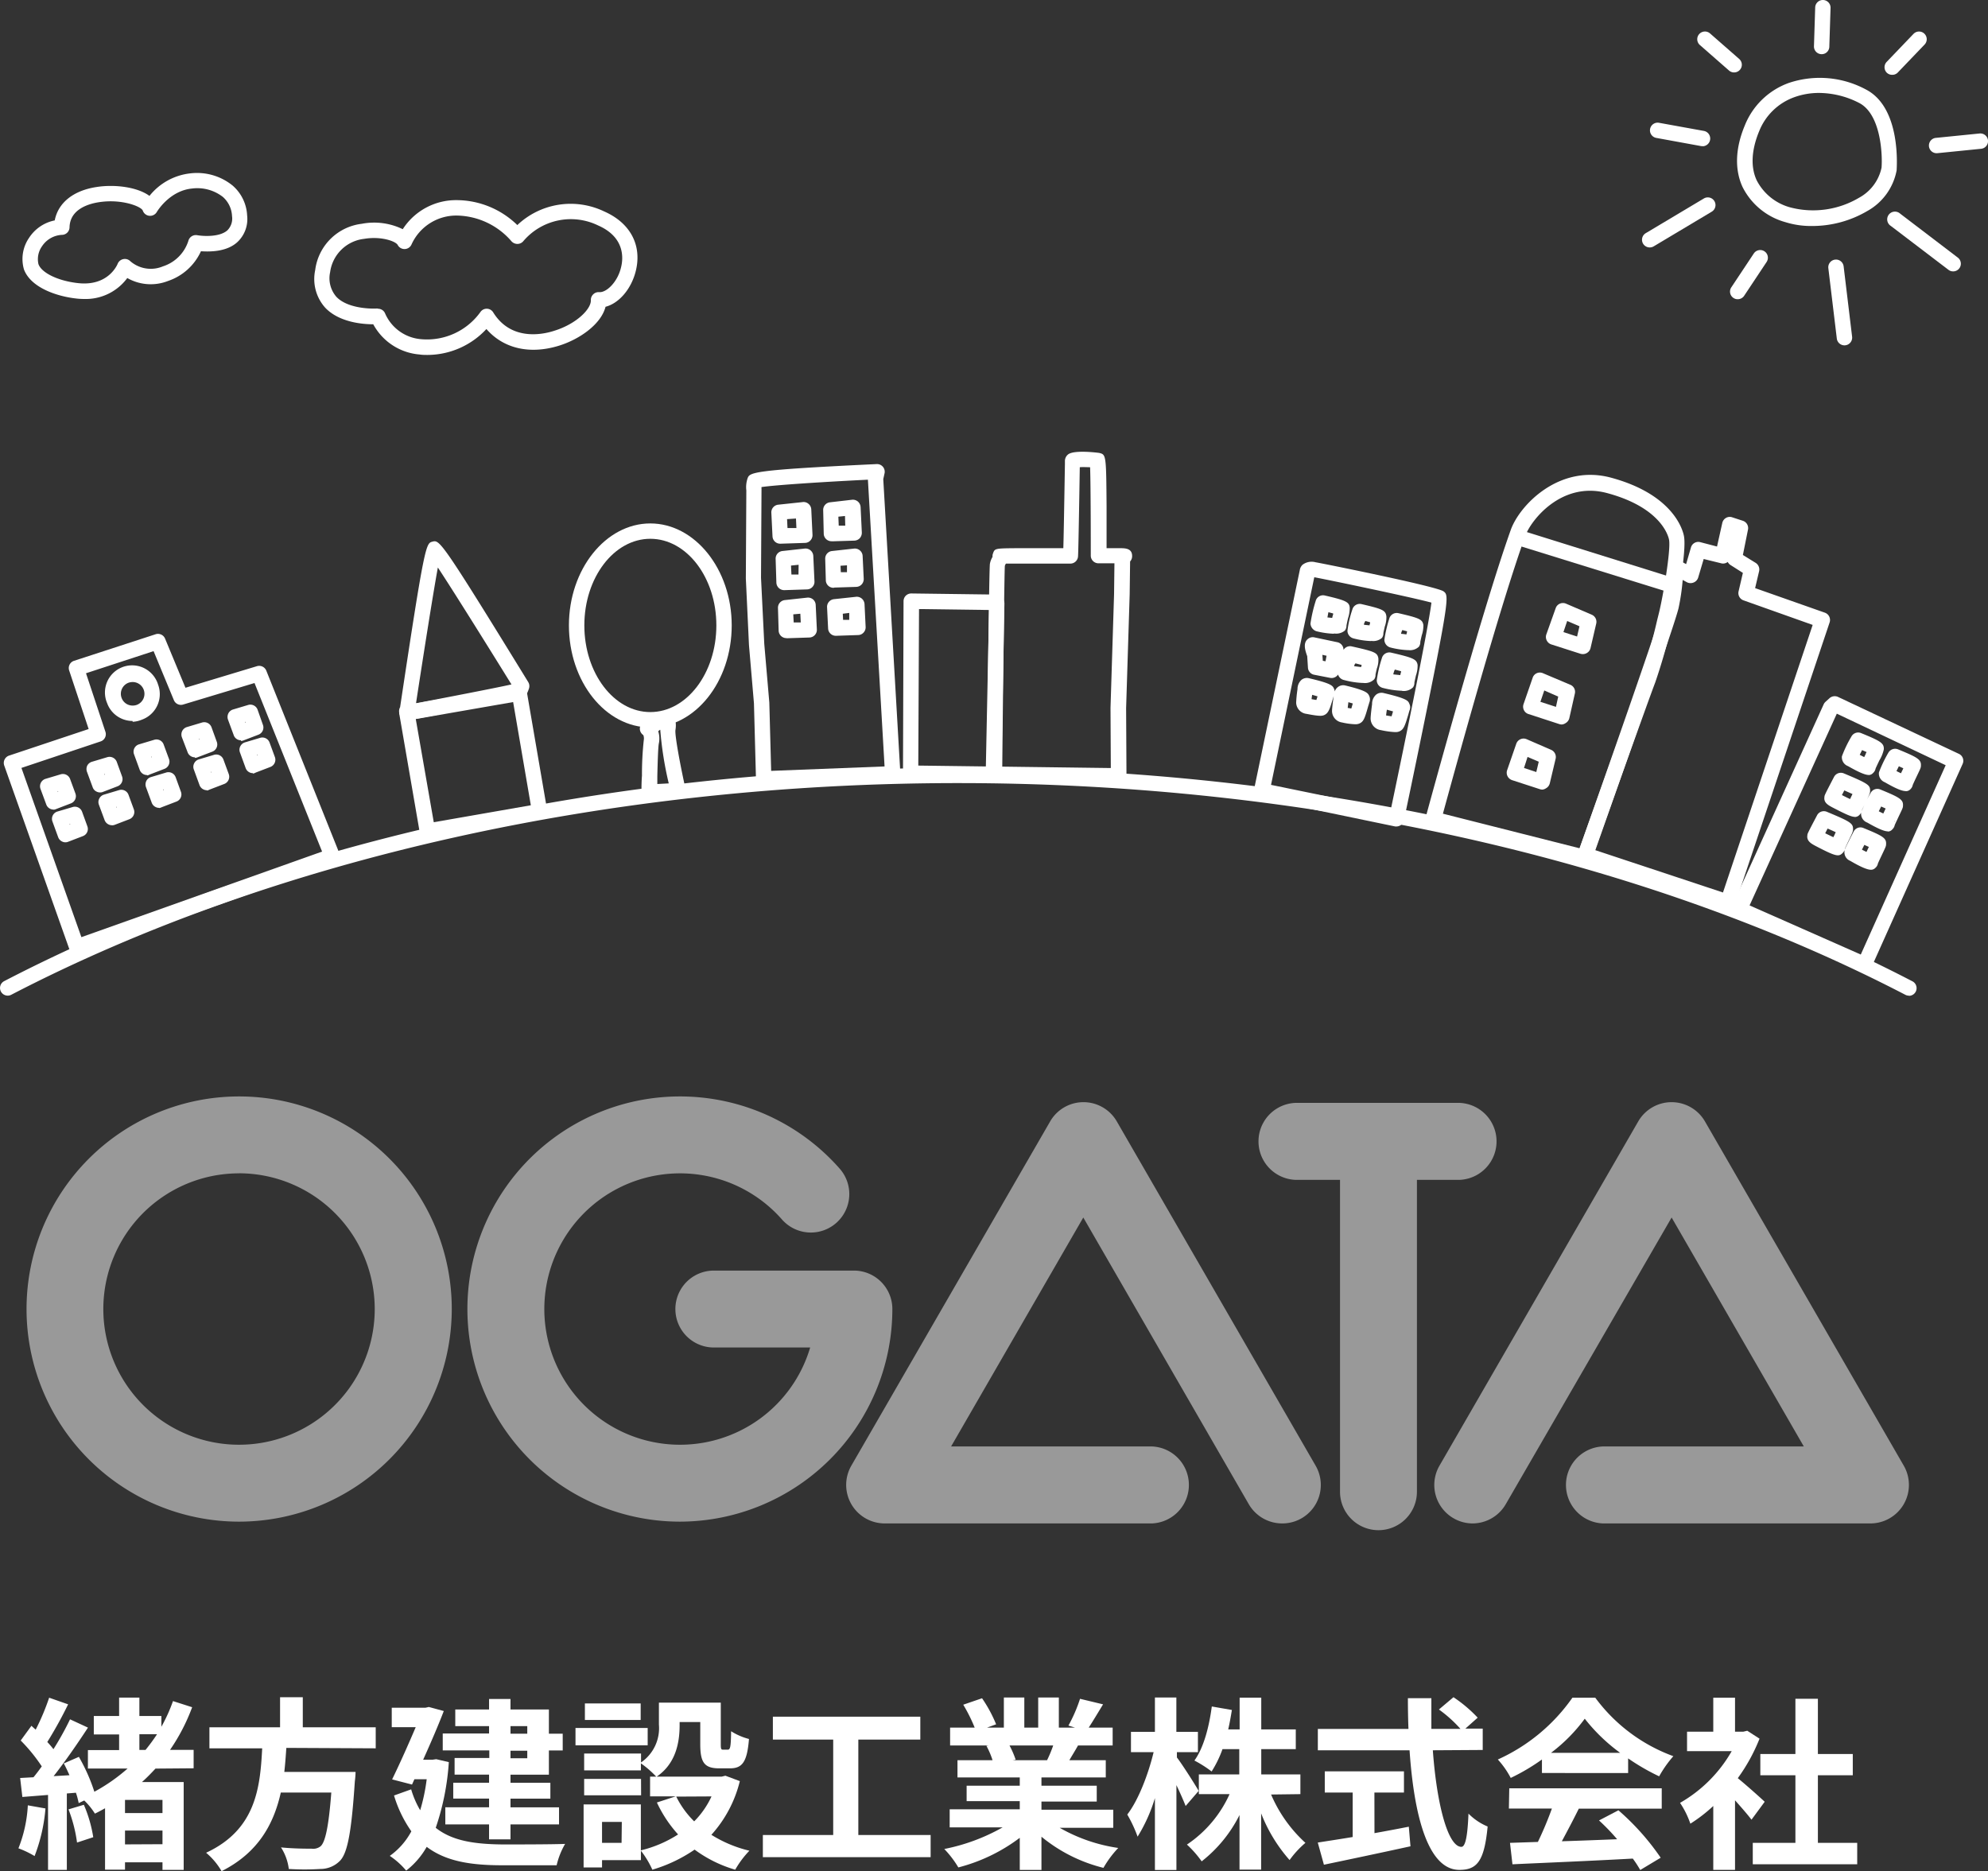 <svg xmlns="http://www.w3.org/2000/svg" width="323.61" height="304.61" viewBox="0 0 323.61 304.61"><rect x="0" y="0" width="323.61" height="304.61" fill="#333333" stroke="none"/><defs><style>.cls-1{fill:#fff;}.cls-2{opacity:0.5;}</style></defs><g id="レイヤー_2" data-name="レイヤー 2"><g id="レイヤ_1" data-name="レイヤ− 1"><path class="cls-1" d="M7.4,294.4a27.7,27.7,0,0,1-1.77,7.75A15.08,15.08,0,0,0,3,300.89a22,22,0,0,0,1.53-7Zm17.91-6.49c-.7.75-1.42,1.5-2.2,2.19H29.9v14.3H26.45v-1.23h-6.1v1.2H17.1v-10c-.54.3-1.08.6-1.65.87a11,11,0,0,0-1.74-2.14l-.9.43a12.7,12.7,0,0,0-.45-1.69l-1.48.12V304.4H7.82V292.2l-4.18.33-.36-3.09,2.17-.12c.45-.54.9-1.14,1.35-1.77a27.27,27.27,0,0,0-3.43-4.21l1.75-2.4c.21.21.45.42.69.63A37.41,37.41,0,0,0,8,276.37l3.09,1.08a67.77,67.77,0,0,1-3.39,6.13,15.09,15.09,0,0,1,1,1.17,48.36,48.36,0,0,0,2.7-4.86l2.92,1.35c-1.65,2.52-3.7,5.5-5.59,7.9l2.58-.15c-.3-.66-.6-1.32-.93-1.92L12.84,286a29.23,29.23,0,0,1,2.52,5.68,29.05,29.05,0,0,0,5.41-3.78H14.31v-3h5.08v-2.55H15.27v-3h4.12v-3h3.3v3h3.58v1.75a26.62,26.62,0,0,0,1.89-4.18l3.12,1a31.43,31.43,0,0,1-3.6,6.94h3.84v3ZM13.65,293.8a21.92,21.92,0,0,1,1.53,5.28l-2.64.87a23.38,23.38,0,0,0-1.39-5.4Zm12.8-.79h-6.1v2.14h6.1Zm0,7.21V298h-6.1v2.25Zm-3.76-15.35h1a30.87,30.87,0,0,0,1.87-2.55H22.69Z"/><path class="cls-1" d="M46.61,284.54c-.09,1.29-.18,2.62-.33,3.91h11.6a14.6,14.6,0,0,1-.12,1.56c-.54,8.17-1.17,11.54-2.37,12.86a4.44,4.44,0,0,1-3.25,1.38,41.09,41.09,0,0,1-5.13,0,8.32,8.32,0,0,0-1.27-3.51c2.08.21,4.18.21,5,.21a1.93,1.93,0,0,0,1.44-.39c.78-.67,1.33-3.28,1.75-8.75H45.71c-1.14,5.08-3.63,9.77-9.64,12.8a11.4,11.4,0,0,0-2.52-3c8.11-3.76,8.8-10.61,9.13-17H34.09v-3.42h11.5v-4.9h3.7v4.9H61.16v3.42Z"/><path class="cls-1" d="M73.06,286.86a41.2,41.2,0,0,1-2.13,10.69c2.79,2.22,6.58,2.67,11,2.71,1.77,0,7.87,0,10.06-.09a12.59,12.59,0,0,0-1.38,3.48H81.8c-5.07,0-9.16-.6-12.34-3a13,13,0,0,1-3.34,3.87,12.66,12.66,0,0,0-2.67-2.4,11.55,11.55,0,0,0,3.51-4,20.17,20.17,0,0,1-2.82-5.83l2.79-1a14.86,14.86,0,0,0,1.47,3.4,30.9,30.9,0,0,0,1.06-5.05h-2l-.39.87-3.24-.84c1.29-2.64,2.73-5.89,3.84-8.5h-3.9V278h5.5l.54-.12,2.43.66c-.9,2.35-2.13,5.2-3.36,7.93h1.5l.63-.09ZM79.61,281h-5.5v-2.71h5.5v-1.71H83.1v1.71h6.25v3.94H91.6v2.73H89.35v3.94H83.1v1.32h6.49v2.58H83.1v1.42H91V297H83.1v2.43H79.61V297H72.49v-2.79h7.12v-1.42H73.78v-2.58h5.83v-1.32H74v-2.71h5.65v-1.23H72.07V282.2h7.54Zm3.49,0v1.23h2.73V281Zm2.73,4H83.1v1.23h2.73Z"/><path class="cls-1" d="M105.43,284.12H93.68V281.3h11.75Zm15,5.83a20.13,20.13,0,0,1-4.63,8.74,20.67,20.67,0,0,0,6.19,2.59,15.37,15.37,0,0,0-2.31,3.09,20.86,20.86,0,0,1-6.61-3.27,24.29,24.29,0,0,1-6.88,3.27,15.1,15.1,0,0,0-1.86-3.09v1.53H98V304H95V293.74h9.32v7.48a19.68,19.68,0,0,0,6.06-2.59,20.74,20.74,0,0,1-3.45-5.2l3.06-1h-4.17v-3.21h1a15.91,15.91,0,0,0-2.49-2.16v1.14H95.09v-2.74h9.26v1.45a6.77,6.77,0,0,0,2.91-6.16v-3.58h10.07v6.73c0,.84.06.93.39.93h.75c.39,0,.51-.39.54-3a10.18,10.18,0,0,0,2.91,1.26c-.3,3.73-1.08,4.78-3.09,4.78h-1.75c-2.4,0-3.09-.93-3.09-3.91v-3.63h-3.36v.51c0,2.82-.61,6.25-3.73,8.38h10.58l.6-.15Zm-16.07,2.31H95.09v-2.67h9.26ZM104.29,280H95.21v-2.7h9.08Zm-3.07,16.59H98V300h3.18Zm8.86-4.12A14.92,14.92,0,0,0,113,296.5a14.14,14.14,0,0,0,2.82-4.06Z"/><path class="cls-1" d="M151.49,298.72v3.61H124.18v-3.61h11.45V283.19h-9.82v-3.73h24v3.73H139.72v15.53Z"/><path class="cls-1" d="M172.5,297.55a26.92,26.92,0,0,0,9.53,3.28,16.83,16.83,0,0,0-2.41,3.24A25.53,25.53,0,0,1,169.53,299v5.41H166v-5.23A28.35,28.35,0,0,1,156,304a16.24,16.24,0,0,0-2.29-3,31.65,31.65,0,0,0,9.5-3.52h-8.62v-2.94H166v-1.33h-8.65V290.7H166v-1.35H155.86v-2.8h5.71a12.8,12.8,0,0,0-1-2.34l.36-.06h-6.27v-2.91h4a26.45,26.45,0,0,0-1.86-3.73l3.06-1.05a22.54,22.54,0,0,1,2.29,4.24l-1.48.54h2.74v-4.9h3.33v4.9H169v-4.9h3.36v4.9H175l-1.08-.33a24.57,24.57,0,0,0,1.89-4.36l3.75.9c-.84,1.38-1.65,2.74-2.34,3.79h3.9v2.91h-5.64c-.48.87-1,1.68-1.41,2.4H180v2.8H169.53v1.35h9v2.58h-9v1.33h11.69v2.94Zm-8.17-13.4a14.78,14.78,0,0,1,1,2.31l-.51.09h5.62c.36-.72.72-1.59,1-2.4Z"/><path class="cls-1" d="M193,294c-.33-.85-.9-2.14-1.5-3.4v13.82H188V292.71a26.09,26.09,0,0,1-2.82,6.28,21.71,21.71,0,0,0-1.68-3.6c1.8-2.32,3.42-6.55,4.29-10.16h-3.69v-3.3H188v-5.59h3.49v5.59H195v3.3h-3.42v.87c.87,1.12,3.06,4.57,3.54,5.44Zm13.91-1.87A22.67,22.67,0,0,0,212.5,300a15.54,15.54,0,0,0-2.58,2.8,25.41,25.41,0,0,1-4.63-7.6v9.16h-3.52v-8.89a22.13,22.13,0,0,1-6.16,7.54,17.2,17.2,0,0,0-2.4-2.73,19.54,19.54,0,0,0,6.94-8.21h-5v-3.21h6.58v-4.12H199a17.89,17.89,0,0,1-1.77,3.64,19.4,19.4,0,0,0-2.8-1.78c1.51-2.1,2.38-5.43,2.83-8.8l3.27.57c-.18,1.08-.36,2.14-.6,3.16h1.86v-5.17h3.52v5.17h5.62v3.21h-5.62v4.12h6.37v3.21Z"/><path class="cls-1" d="M233.24,284.93c.63,8.78,2.46,15.72,4.65,15.72.63,0,1-1.6,1.15-5.41a9.54,9.54,0,0,0,3.12,2.1c-.54,5.68-1.74,7.06-4.6,7.06-5.13,0-7.39-8.89-8.11-19.47H214.52v-3.48h14.75c-.06-1.63-.09-3.31-.09-5H233c0,1.65,0,3.33,0,5h4.74a21.28,21.28,0,0,0-3.51-3.16l2.37-2a22.5,22.5,0,0,1,3.94,3.33l-2,1.78h2.82v3.48Zm-9.5,13.49c1.84-.33,3.76-.69,5.59-1.05l.27,3.19c-4.93,1.08-10.21,2.19-14.09,3l-1-3.61c1.53-.24,3.51-.54,5.68-.9v-7.24h-4.54v-3.45h12.89v3.45h-4.81Z"/><path class="cls-1" d="M251,286.43a33.44,33.44,0,0,1-5.08,3,14.24,14.24,0,0,0-2.1-3,29.68,29.68,0,0,0,12.14-10.06h3.72a27.5,27.5,0,0,0,12.71,9.52,18.93,18.93,0,0,0-2.31,3.28,35.45,35.45,0,0,1-5.05-2.92v2.38H251Zm-5.32,4.69H270.5v3.31H257c-.87,1.77-1.86,3.63-2.76,5.31,2.88-.09,6-.21,9-.33a34.37,34.37,0,0,0-2.95-3.06l3.16-1.65a40.46,40.46,0,0,1,6.88,7.72l-3.33,2a17.53,17.53,0,0,0-1.21-1.86c-7.06.39-14.48.69-19.59.93L245.8,300l4.54-.15a57.61,57.61,0,0,0,2.28-5.43h-7Zm18.06-5.77a29,29,0,0,1-5.77-5.56,26.86,26.86,0,0,1-5.5,5.56Z"/><path class="cls-1" d="M285.11,296.23c-.63-.84-1.65-2-2.68-3.16V304.4h-3.54V294a24.89,24.89,0,0,1-3.73,2.88,14.3,14.3,0,0,0-1.68-3.39,22.57,22.57,0,0,0,8.41-8.42h-7.27V281.9h4.27v-5.53h3.54v5.53h1.36l.63-.15,2,1.29a29.19,29.19,0,0,1-3.54,6.43c1.44,1.17,3.75,3.24,4.38,3.84ZM302.32,300v3.49h-17V300h6.94v-11h-5.71v-3.46h5.71v-9h3.66v9h5.68v3.46h-5.68v11Z"/><g class="cls-2"><path class="cls-1" d="M38.93,247.71A34.61,34.61,0,1,1,73.54,213.1,34.65,34.65,0,0,1,38.93,247.71Zm0-56.7A22.09,22.09,0,1,0,61,213.1,22.12,22.12,0,0,0,38.93,191Z"/><path class="cls-1" d="M110.69,247.71a34.61,34.61,0,1,1,26-57.46,6.26,6.26,0,1,1-9.4,8.27,22.09,22.09,0,1,0,4.59,20.84H116.2a6.26,6.26,0,1,1,0-12.52H139a6.26,6.26,0,0,1,6.26,6.26A34.64,34.64,0,0,1,110.69,247.71Z"/><path class="cls-1" d="M208.71,248a6.28,6.28,0,0,1-5.43-3.13l-26.94-46.67-21.52,37.27h32.69a6.27,6.27,0,0,1,0,12.53H144a6.27,6.27,0,0,1-5.42-9.4l32.37-56.05a6.26,6.26,0,0,1,10.84,0l32.37,56.05a6.26,6.26,0,0,1-5.42,9.4Z"/><path class="cls-1" d="M239.73,248a6.2,6.2,0,0,1-3.12-.84,6.26,6.26,0,0,1-2.29-8.56l32.36-56.05a6.27,6.27,0,0,1,10.85,0l32.37,56.05a6.27,6.27,0,0,1-5.43,9.4H260.93a6.27,6.27,0,0,1,0-12.53h32.7l-21.52-37.27-27,46.67A6.27,6.27,0,0,1,239.73,248Z"/><path class="cls-1" d="M237.59,192.07H210.88a6.27,6.27,0,0,1,0-12.53h26.71a6.27,6.27,0,0,1,0,12.53Z"/><path class="cls-1" d="M224.39,249.1a6.26,6.26,0,0,1-6.26-6.26V186.1a6.26,6.26,0,0,1,12.52,0v56.74A6.26,6.26,0,0,1,224.39,249.1Z"/></g><path class="cls-1" d="M12.49,155.41a1.29,1.29,0,0,1-.54-.12,1.24,1.24,0,0,1-.64-.71L.7,124.65A1.26,1.26,0,0,1,1.49,123l12.94-4.32-3.17-9.53a1.24,1.24,0,0,1,.8-1.58l13.27-4.32a1.25,1.25,0,0,1,1.54.71l3.32,8,11.63-3.51a1.25,1.25,0,0,1,1.53.73l11.89,29.72a1.24,1.24,0,0,1,0,1,1.28,1.28,0,0,1-.72.67L12.91,155.34A1.2,1.2,0,0,1,12.49,155.41Zm-9-30.4,9.76,27.55,39.18-13.93-11-27.44-11.61,3.5a1.24,1.24,0,0,1-1.52-.72L25,106,14,109.6l3.16,9.52a1.24,1.24,0,0,1-.79,1.58Zm7.16,12.11a1.17,1.17,0,0,1-.52-.12,1.25,1.25,0,0,1-.66-.71l-.93-2.55a1.24,1.24,0,0,1,.81-1.63l2.47-.73a1.25,1.25,0,0,1,1.54.76l.86,2.37a1.24,1.24,0,0,1-.72,1.6l-2.4.92A1.2,1.2,0,0,1,10.65,137.12Zm.7-3,0,.11.06,0,0-.11Zm6.86.22a1.2,1.2,0,0,1-.52-.12,1.28,1.28,0,0,1-.66-.71L16.1,131a1.22,1.22,0,0,1,.06-1,1.24,1.24,0,0,1,.76-.64l2.47-.74a1.25,1.25,0,0,1,1.53.77l.87,2.37a1.26,1.26,0,0,1-.73,1.6l-2.4.92A1.2,1.2,0,0,1,18.21,134.35Zm.7-3,0,.11.06,0,0-.1Zm-10.21.45a1.2,1.2,0,0,1-.52-.12,1.23,1.23,0,0,1-.65-.71l-.94-2.54a1.26,1.26,0,0,1,.82-1.63l2.47-.74a1.25,1.25,0,0,1,1.53.76l.87,2.37a1.26,1.26,0,0,1-.73,1.6l-2.4.92A1.2,1.2,0,0,1,8.7,131.81Zm.7-3,0,.11.06,0,0-.11Zm16.48,2.72a1.17,1.17,0,0,1-.52-.12,1.25,1.25,0,0,1-.66-.71l-.94-2.55a1.31,1.31,0,0,1,.06-1,1.22,1.22,0,0,1,.76-.63l2.47-.74a1.25,1.25,0,0,1,1.54.76l.86,2.37a1.24,1.24,0,0,1-.73,1.6l-2.4.92A1.12,1.12,0,0,1,25.88,131.54Zm.69-3,0,.11.07,0,0-.11ZM16.26,129a1.16,1.16,0,0,1-.51-.12,1.21,1.21,0,0,1-.66-.71l-.94-2.55a1.31,1.31,0,0,1,.06-1A1.27,1.27,0,0,1,15,124l2.47-.74a1.26,1.26,0,0,1,1.54.77l.86,2.37a1.25,1.25,0,0,1-.73,1.6l-2.4.92A1.13,1.13,0,0,1,16.26,129Zm.7-3,0,.11.07,0,0-.1Zm16.7,2.64a1.2,1.2,0,0,1-.52-.12,1.25,1.25,0,0,1-.66-.71l-.93-2.55a1.22,1.22,0,0,1,.06-1,1.24,1.24,0,0,1,.76-.64l2.47-.74a1.25,1.25,0,0,1,1.53.77l.87,2.37a1.26,1.26,0,0,1-.73,1.6l-2.4.92A1.17,1.17,0,0,1,33.66,128.69Zm.7-3,0,.11.06,0,0-.1Zm-10.43.53a1.35,1.35,0,0,1-.52-.11,1.31,1.31,0,0,1-.66-.71l-.93-2.55a1.24,1.24,0,0,1,.82-1.63l2.47-.74a1.24,1.24,0,0,1,1.53.77l.87,2.36a1.26,1.26,0,0,1-.73,1.6l-2.4.92A1.2,1.2,0,0,1,23.93,126.23Zm.7-3,0,.11.06,0,0-.11Zm16.54,2.69a1.16,1.16,0,0,1-.52-.11,1.25,1.25,0,0,1-.66-.71l-.93-2.55a1.22,1.22,0,0,1,.06-1,1.24,1.24,0,0,1,.76-.64l2.47-.74a1.25,1.25,0,0,1,1.53.77l.87,2.37a1.26,1.26,0,0,1-.73,1.6l-2.4.92A1.19,1.19,0,0,1,41.17,125.93Zm.7-3,0,.11.06,0,0-.1Zm-10.15.42a1.16,1.16,0,0,1-.52-.11,1.25,1.25,0,0,1-.66-.71L29.6,120a1.31,1.31,0,0,1,.06-1,1.27,1.27,0,0,1,.76-.64l2.47-.74a1.26,1.26,0,0,1,1.54.77l.86,2.37a1.25,1.25,0,0,1-.72,1.6l-2.41.92A1.11,1.11,0,0,1,31.72,123.37Zm.69-3,0,.11.07,0,0-.1Zm6.81.23a1.23,1.23,0,0,1-1.17-.82l-.94-2.55a1.31,1.31,0,0,1,.06-1,1.24,1.24,0,0,1,.76-.64l2.47-.74a1.25,1.25,0,0,1,1.53.77L42.8,118a1.25,1.25,0,0,1-.73,1.6l-2.4.92A1.12,1.12,0,0,1,39.22,120.62Zm.7-3,0,.11.07,0,0-.1Zm-18.33-.14a4.46,4.46,0,0,1-1.86-.41,4.38,4.38,0,0,1-2.29-2.49,4.42,4.42,0,1,1,8.3-3,4.42,4.42,0,0,1-2.63,5.68A4.47,4.47,0,0,1,21.59,117.5Zm0-6.34a2.12,2.12,0,0,0-.66.11,1.92,1.92,0,0,0-1.14,2.46,1.9,1.9,0,0,0,1,1.09,2,2,0,0,0,1.47.06h0a1.93,1.93,0,0,0,1.08-1,1.92,1.92,0,0,0-1.74-2.72Z"/><path class="cls-1" d="M257.93,140.84a1.06,1.06,0,0,1-.31,0L233,134.58a1.24,1.24,0,0,1-.78-.58,1.29,1.29,0,0,1-.13-1c.09-.33,9-33.2,13.84-46.75,1.43-4,7.87-10.76,16.31-8.49,10,2.7,11.65,8.36,11.87,9.47.5,2.43-1.19,11.26-1.66,13.15l-.27,1.07a93,93,0,0,1-2.74,9.65c-1,2.57-10.28,28.6-10.38,28.87A1.26,1.26,0,0,1,257.93,140.84Zm-23.05-8.38,22.25,5.63c1.79-5,9.08-25.54,10-27.88a92.35,92.35,0,0,0,2.64-9.32l.27-1.08c.62-2.46,2-10.39,1.64-12-.11-.53-1.28-5.18-10.07-7.54-7.44-2-12.42,4.47-13.3,6.92C244,99.1,236.55,126.36,234.88,132.46Z"/><path class="cls-1" d="M281.26,148.12a1.39,1.39,0,0,1-.4-.06l-23.17-7.68a1.28,1.28,0,0,1-.73-.64,1.26,1.26,0,0,1-.06-1c4.58-12.92,13.37-38,13.9-40.34a36.72,36.72,0,0,0,.72-6.08,1.26,1.26,0,0,1,1.84-1.08l1.11.59.79-2.72a1.24,1.24,0,0,1,1.52-.85l2.72.71.86-3.85a1.27,1.27,0,0,1,.6-.81,1.2,1.2,0,0,1,1-.1l1.75.57a1.25,1.25,0,0,1,.83,1.44l-.83,4.13,2.08,1.28a1.27,1.27,0,0,1,.56,1.36l-.65,2.75,11.36,4a1.26,1.26,0,0,1,.77,1.58l-15.4,45.91A1.24,1.24,0,0,1,281.26,148.12Zm-21.57-9.72,20.78,6.89,14.6-43.56-11.26-4a1.25,1.25,0,0,1-.8-1.47l.7-3-2-1.27a1.35,1.35,0,0,1-.47-.51l-.1.07a1.22,1.22,0,0,1-1,.14L277.33,91l-.89,3a1.27,1.27,0,0,1-.71.81,1.31,1.31,0,0,1-1.08,0l-.74-.4a35.44,35.44,0,0,1-.67,4.58C272.62,101.79,262,131.85,259.69,138.4Z"/><path class="cls-1" d="M105.64,130.27a1.25,1.25,0,0,1-1.22-1.57c0-.37,0-1.45.08-2.42a51.24,51.24,0,0,1,.3-5.83,1.48,1.48,0,0,0-.08-.78,1.32,1.32,0,0,1-.38-.4,1.25,1.25,0,0,1,.35-1.68l.15-.12a1.47,1.47,0,0,1,.28-.14l.48-.29.41-.35a1.21,1.21,0,0,1,.58-.28l1.46-.28a1.46,1.46,0,0,1,1.28.26c.88.66.69,2,.62,2.46-.12.84.76,5.62,1.64,9.58a1.23,1.23,0,0,1-.23,1,1.2,1.2,0,0,1-.93.49c-1.82.09-3.87.2-4.42.26A1.19,1.19,0,0,1,105.64,130.27Zm0-1.25h0Zm1.5-10a3.94,3.94,0,0,1,.11,2c-.13.54-.21,3.66-.25,5.34,0,.49,0,.91,0,1.27l1.86-.1a56.68,56.68,0,0,1-1.38-8.72h-.06l-.24.2Zm1.7-.52Zm0,0Zm0,0Z"/><path class="cls-1" d="M161.74,127.29h0l-13.51-.17a1.26,1.26,0,0,1-1.24-1.26l.09-28a1.26,1.26,0,0,1,.37-.89,1.28,1.28,0,0,1,.9-.36l13.78.18a1.23,1.23,0,0,1,1.1.69,1.19,1.19,0,0,1,.27.8L163,126.06A1.25,1.25,0,0,1,161.74,127.29Zm-12.26-2.66,11,.14L161,99.3l-11.4-.15Z"/><path class="cls-1" d="M182.11,127.55h0l-20.38-.26a1.26,1.26,0,0,1-1.07-.64,1.25,1.25,0,0,1,0-1.2c.11-10.15.35-32.93.48-33.67a3.34,3.34,0,0,1,.43-1.13,1.16,1.16,0,0,1,.06-.52c.3-.86.3-.86,3.88-.89l5.24,0h2.34c.05-1.57.12-5.25.26-13.73v-.53a1.39,1.39,0,0,1,.51-1c1-.8,5-.26,5.06-.25,1.13.27,1.15.28,1.21,8.65,0,2.59,0,5.29,0,6.86l2.16,0c.83,0,2,0,2,1.27a1.27,1.27,0,0,1-.33.89l-.07,5.35-.58,18.55.06,11a1.28,1.28,0,0,1-.37.89A1.26,1.26,0,0,1,182.11,127.55Zm-19-2.75,17.71.23-.05-9.78v0l.58-18.55.06-5h-2.6a1.25,1.25,0,0,1-1.25-1.29c0-1.26,0-11.29-.11-14.35-.52,0-1.17-.05-1.68,0-.22,13.79-.27,14.37-.29,14.56a1.25,1.25,0,0,1-1.23,1.13l-3.56,0-6.94,0,0,0a1.27,1.27,0,0,0-.18.38C163.49,93.14,163.28,111.84,163.15,124.8ZM175.83,75v0Z"/><path class="cls-1" d="M66.66,117.16a1.65,1.65,0,0,1-1.53-.72,1.38,1.38,0,0,1,0-1.32c4-26.62,4.21-26.67,5.25-26.94,1.19-.32,1.34-.36,15.61,22.86a1.25,1.25,0,0,1,.13,1,6.41,6.41,0,0,1-.33.84c-.37.74-.39.79-18,4.13A5.58,5.58,0,0,1,66.66,117.16Zm-.38-1.62h0Zm5-23.18c-.85,4.66-2.44,14.82-3.56,22.13,5.2-1,12.86-2.47,15.54-3.07C79.36,105.13,73.88,96.33,71.26,92.36Z"/><path class="cls-1" d="M69.68,136.53a1.25,1.25,0,0,1-1-.46,1.27,1.27,0,0,1-.38-.7L65,116.24a1.26,1.26,0,0,1,1-1.45l18.32-3.18a1.19,1.19,0,0,1,.93.21,1.22,1.22,0,0,1,.51.81l3.31,19.27a1.26,1.26,0,0,1-1,1.45L69.9,136.51Zm-2-19.48,2.93,16.8,15.8-2.76-2.88-16.8Z"/><path class="cls-1" d="M124.31,128.05a1.25,1.25,0,0,1-1.25-1.22l-.33-12.33-.81-9.48v0l-.51-10.85.08-14.33a4.49,4.49,0,0,1,.19-1.94c.36-1,.52-1.38,21-2.35A1.25,1.25,0,0,1,144,77L143.78,78l2.78,47.86a1.25,1.25,0,0,1-1.2,1.32l-21,.83Zm.1-23.22.82,9.53.3,11.13,18.46-.72-2.71-46.68c-7.32.36-15,.86-17.32,1.2a2.18,2.18,0,0,0,0,.27.91.91,0,0,1,0,.17l-.08,14.34ZM124,78.74Zm4,25.14a1.26,1.26,0,0,1-1.25-1.2L126.64,99a1.25,1.25,0,0,1,1.11-1.31l3.65-.4a1.27,1.27,0,0,1,.95.29,1.24,1.24,0,0,1,.43.89l.19,4a1.25,1.25,0,0,1-1.21,1.31l-3.66.12Zm1.13-3.87.07,1.32,1.15,0-.07-1.42Zm6.92,3.49a1.25,1.25,0,0,1-1.25-1.19l-.17-3.46a1.26,1.26,0,0,1,1.12-1.31l3.54-.38a1.25,1.25,0,0,1,1,.29,1.29,1.29,0,0,1,.44.89l.18,3.73a1.26,1.26,0,0,1-.34.91,1.21,1.21,0,0,1-.87.4l-3.56.12Zm1.14-3.59.05,1,1,0,0-1.13Zm-9.56-3.84a1.27,1.27,0,0,1-1.25-1.2L126.26,91a1.24,1.24,0,0,1,1.11-1.3L131,89.3a1.27,1.27,0,0,1,1.39,1.19l.19,4.15a1.21,1.21,0,0,1-.33.91,1.23,1.23,0,0,1-.88.4l-3.66.12Zm1.13-4,.07,1.46,1.15,0L130,91.94Zm6.92,3.62a1.25,1.25,0,0,1-1.25-1.19L134.33,91a1.24,1.24,0,0,1,1.11-1.3l3.54-.39a1.25,1.25,0,0,1,1,.3,1.24,1.24,0,0,1,.44.89l.18,3.73a1.29,1.29,0,0,1-.33.9,1.26,1.26,0,0,1-.88.41l-3.56.11Zm1.14-3.59.05,1.05,1,0,0-1.12ZM127,88.51a1.25,1.25,0,0,1-1.25-1.19l-.19-3.86a1.25,1.25,0,0,1,1.12-1.3l3.94-.42a1.21,1.21,0,0,1,1,.29,1.26,1.26,0,0,1,.44.89l.2,4.15a1.26,1.26,0,0,1-.34.91,1.21,1.21,0,0,1-.87.4l-4,.13Zm1.12-4,.07,1.45,1.45,0-.07-1.55Zm7.22,3.6a1.26,1.26,0,0,1-1.25-1.2L134,83.07a1.24,1.24,0,0,1,1.11-1.3l3.54-.41a1.26,1.26,0,0,1,1,.29,1.27,1.27,0,0,1,.44.89l.2,4.16a1.33,1.33,0,0,1-.33.91,1.29,1.29,0,0,1-.89.4l-3.55.11Zm1.13-4,.06,1.46,1.06,0L137.55,84Z"/><path class="cls-1" d="M303.54,158.25a1.17,1.17,0,0,1-.51-.11l-20.39-9a1.28,1.28,0,0,1-.67-.7,1.23,1.23,0,0,1,0-1l14.9-32.8a1.27,1.27,0,0,1,.31-.41l.64-.58a1.28,1.28,0,0,1,1.37-.2l19.68,9.27a1.24,1.24,0,0,1,.61,1.64l-14.83,33.08A1.27,1.27,0,0,1,303.54,158.25ZM284.8,147.39l18.1,8,13.82-30.82L299,116.18Zm19.78-5.8c-.54,0-1.48-.33-3.41-1.46a1.49,1.49,0,0,1-.92-1.59l0-.14a1.2,1.2,0,0,1-.29.45c-.64.64-1.05.62-4.33-1.09-.78-.41-1.59-.84-1.42-1.81,0-.21.06-.35,1.57-3.22a1.25,1.25,0,0,1,1.59-.58c3.89,1.62,4.29,1.89,4.27,2.85,0,.35-.1.57-.72,1.85-.19.4-.5,1.05-.6,1.31a.83.83,0,0,1-.06.21c.1-.25.39-.88,1.48-3a1.24,1.24,0,0,1,1.59-.58c3.15,1.29,3.76,1.63,3.69,2.65,0,.32-.1.5-.71,1.79-.2.42-.52,1.09-.62,1.34a1.21,1.21,0,0,1-.4.7A1,1,0,0,1,304.58,141.59Zm1.08-1.74a1.25,1.25,0,0,1,.07.26.92.92,0,0,0-.07-.26Zm-2.57-1.53.74.37.25-.54a2.39,2.39,0,0,0,.13-.28l-.73-.33Zm-2.87-1v0a.72.72,0,0,1,.09.2C300.29,137.51,300.26,137.43,300.22,137.35Zm-3.11-1.67,1.33.64.27-.55c0-.08.08-.17.12-.26-.38-.18-.84-.39-1.33-.6Zm10.22-.31c-.53,0-1.45-.33-3.37-1.43a1.53,1.53,0,0,1-1-1.62,20.7,20.7,0,0,1,1.53-3.18,1.24,1.24,0,0,1,1.59-.59c3.16,1.3,3.77,1.64,3.69,2.67,0,.3-.1.48-.73,1.8-.2.44-.51,1.08-.61,1.32a1.28,1.28,0,0,1-.38.69A1,1,0,0,1,307.33,135.37Zm1.07-1.73c0,.08.05.16.07.23s0-.15-.07-.23Zm-2.57-1.54c.24.12.49.25.74.36l.24-.51.14-.3-.73-.33Zm-3.89.91c-.57,0-1.48-.42-3.44-1.43-.91-.47-1.68-.87-1.51-1.85,0-.2.05-.34,1.56-3.23a1.25,1.25,0,0,1,1.59-.57c4,1.67,4.29,1.91,4.28,2.83,0,.37-.1.59-.72,1.86-.19.4-.5,1-.61,1.31a1.29,1.29,0,0,1-.34.69A1.07,1.07,0,0,1,301.94,133Zm1-1.86a1.67,1.67,0,0,1,.08.2Zm0,0Zm0,0Zm-3.11-1.69c.41.21.9.45,1.33.65l.27-.57.12-.25-1.33-.59Zm10.37-.65c-.54,0-1.47-.33-3.39-1.44a1.51,1.51,0,0,1-.95-1.61,21.59,21.59,0,0,1,1.52-3.18A1.27,1.27,0,0,1,309,122c3.15,1.3,3.76,1.64,3.69,2.66,0,.32-.1.5-.71,1.78-.2.42-.52,1.09-.62,1.35a1.33,1.33,0,0,1-.39.7A1,1,0,0,1,310.22,128.8Zm1.07-1.74a1.34,1.34,0,0,1,.07.27A1,1,0,0,0,311.29,127.06Zm0,0h0Zm0,0Zm0,0Zm-2.56-1.52c.23.12.49.25.74.36.07-.16.16-.35.26-.55l.12-.26-.73-.33Zm-4.5.64c-.53,0-1.46-.34-3.38-1.44a1.53,1.53,0,0,1-1-1.6,19.63,19.63,0,0,1,1.53-3.19,1.25,1.25,0,0,1,1.59-.59c3.15,1.29,3.76,1.63,3.7,2.65a5.77,5.77,0,0,1-.72,1.79c-.2.42-.52,1.09-.62,1.34a1.27,1.27,0,0,1-.4.71A1,1,0,0,1,304.22,126.17Zm1.08-1.74a1.82,1.82,0,0,1,.07.25C305.35,124.6,305.33,124.52,305.3,124.43Zm0,0h0Zm0,0Zm-2.56-1.54.73.37.26-.54c0-.1.09-.19.13-.28l-.74-.32Z"/><path class="cls-1" d="M227.37,134.54l-.26,0-22-4.56a1.22,1.22,0,0,1-.79-.54,1.28,1.28,0,0,1-.18-.94l7.44-35.68a1.5,1.5,0,0,1,.45-.88,2.43,2.43,0,0,1,2.11-.41c.18,0,19.81,3.92,20.86,4.75h0c.79.63,1,.78-2.78,19.44-1.79,8.85-3.67,17.76-3.69,17.85A1.26,1.26,0,0,1,227.37,134.54Zm-20.47-6.77,19.5,4c2.5-11.9,6.12-29.67,6.61-33.67-3.41-.92-17-3.75-19.07-4.13Zm26.8-29.42Zm-19.58-5.5s0,0,0,.07S214.12,92.87,214.12,92.85Zm0,0h0Zm13,26.33a13.51,13.51,0,0,1-2.32-.32,1.93,1.93,0,0,1-1.69-1.87c0-.48.17-1.84.24-2.35a2,2,0,0,1,.67-1.57,1.41,1.41,0,0,1,1.21-.25c3.79.89,4,1.25,4.19,1.76a1.28,1.28,0,0,1,0,1.13l-.18.64c-.53,1.77-.74,2.4-1.42,2.7h0A1.42,1.42,0,0,1,227.1,119.17Zm.18-1.28h0Zm-1.65-1.43.87.14.24-.8-1-.28C225.7,115.86,225.66,116.19,225.63,116.46Zm-1-1.22h0Zm-4.08,2.65a11.35,11.35,0,0,1-2.11-.29,1.89,1.89,0,0,1-1.63-1.87c0-.47.19-1.84.26-2.34v-.09c0,.09-.08.3-.15.53-.47,1.55-.68,2.26-1.39,2.57h0c-.3.12-.6.25-2.88-.2a1.9,1.9,0,0,1-1.68-1.83,21.51,21.51,0,0,1,.22-2.2,2,2,0,0,1,.65-1.51,1.41,1.41,0,0,1,1.22-.26c3.69.86,3.85,1.22,4.08,1.72a1.24,1.24,0,0,1,.11.44,1.5,1.5,0,0,1,.52-.73,1.41,1.41,0,0,1,1.19-.25c3.49.84,3.68,1.23,3.9,1.69a1.35,1.35,0,0,1,0,1.13c0,.07-.1.33-.19.65-.51,1.79-.7,2.38-1.34,2.69h0A1.45,1.45,0,0,1,220.55,117.89Zm.2-1.28h0Zm-1.44-.86h0Zm.05-.52.59.1.24-.82-.72-.21Zm-4.32,0h0Zm3.88-.09h0Zm-5.46-.81h0Zm4.89-.33h0Zm-4.85-.19.76.13c.07-.2.13-.41.19-.59l-.87-.25C213.55,113.37,213.52,113.61,213.5,113.82Zm-1-1h0Zm15.71-.37a14.1,14.1,0,0,1-3.12-.46,1.3,1.3,0,0,1-1-1.22,19.93,19.93,0,0,1,.83-3.62,1.26,1.26,0,0,1,1.5-.91c3.64.84,4.16,1.08,4.32,2a4.8,4.8,0,0,1-.27,1.72c-.08.35-.21.92-.25,1.15a1.26,1.26,0,0,1-.23.79A2.16,2.16,0,0,1,228.17,112.46Zm1.78-2Zm0,0h0Zm0,0Zm0,0Zm0,0h0Zm0,0h0Zm0,0Zm0,0Zm0,0Zm0,0h0Zm0,0Zm0,0Zm0,0Zm0,0h0Zm0,0Zm-3.13-.66,1.07.11c0-.15.07-.31.11-.49s0-.1,0-.14c-.3-.09-.66-.18-1-.27C226.92,109.26,226.86,109.52,226.8,109.77Zm-5,1.39a13.55,13.55,0,0,1-3.07-.47,1.32,1.32,0,0,1-1-.9,1.17,1.17,0,0,1-.35.35,1.24,1.24,0,0,1-.94.19l-2.61-.51a1.24,1.24,0,0,1-1-1.15l-.12-1.87c-.41-1.12-.68-2.24.18-2.86a1.25,1.25,0,0,1,1-.2l3.73.79a1.26,1.26,0,0,1,1,1.25,1.24,1.24,0,0,1,1.35-.57c3.7.83,4.15,1,4.32,1.92a3.94,3.94,0,0,1-.24,1.67c-.07.31-.19.8-.22,1a1.32,1.32,0,0,1-.2.75A2.11,2.11,0,0,1,221.81,111.16Zm1.72-2.06.08.13Zm0,0Zm-3.09-.66,1.07.13c0-.11.05-.22.08-.34v0l-1-.26C220.51,108.11,220.47,108.28,220.43,108.44Zm-5.18-.89.44.08.17-.9-.68-.15Zm13.93-1.73a13.59,13.59,0,0,1-2.91-.43,1.32,1.32,0,0,1-1-1.24,21.32,21.32,0,0,1,.79-3.44,1.26,1.26,0,0,1,1.5-.91c3.41.79,3.91,1,4.06,1.93a4.86,4.86,0,0,1-.26,1.66c-.08.33-.2.87-.24,1.09a1.28,1.28,0,0,1-.23.78A2.1,2.1,0,0,1,229.18,105.82Zm1.75-2Zm0,0Zm0,0h0Zm0,0Zm0,0h0Zm0,0Zm0,0h0Zm0,0Zm0,0Zm-2.86-.65c.26,0,.54.06.8.09,0-.13.06-.27.09-.42a.29.29,0,0,0,0-.09l-.76-.2C228.16,102.75,228.11,103,228.06,103.15Zm-4.9,1.17a12.81,12.81,0,0,1-2.91-.43,1.3,1.3,0,0,1-1-1.24,17.53,17.53,0,0,1,.79-3.44,1.25,1.25,0,0,1,1.49-.91c3.43.8,3.93,1,4.06,2a4.46,4.46,0,0,1-.26,1.65c-.07.33-.2.85-.23,1.07a1.28,1.28,0,0,1-.23.78A2.13,2.13,0,0,1,223.16,104.32Zm1.75-2Zm0,0Zm0,0,0,0,0,0Zm-2.86-.64.8.08c0-.12.06-.25.09-.4l0-.1-.76-.21C222.13,101.25,222.08,101.46,222,101.66Zm-4.94,1.45a13.26,13.26,0,0,1-2.94-.42,1.4,1.4,0,0,1-.94-1.24,23.64,23.64,0,0,1,.84-3.65,1.24,1.24,0,0,1,1.49-.92c3.42.79,4,1.06,4.06,2a5.24,5.24,0,0,1-.27,1.68c-.09.37-.22,1-.26,1.22a1.28,1.28,0,0,1-.26.81A2.21,2.21,0,0,1,217.09,103.11Zm1.77-2Zm0,0Zm0,0Zm0,0Zm-2.89-.66.79.08c0-.17.08-.35.13-.55s0-.12,0-.18l-.76-.2Z"/><path class="cls-1" d="M251.08,128.54a1.32,1.32,0,0,1-.39-.06L246.14,127a1.3,1.3,0,0,1-.74-.64,1.26,1.26,0,0,1-.06-1l1.48-4.28a1.26,1.26,0,0,1,1.68-.75l4,1.74a1.27,1.27,0,0,1,.73,1.44l-.95,4a1.28,1.28,0,0,1-.61.81A1.32,1.32,0,0,1,251.08,128.54Zm-3-3.52,2,.66.4-1.68-1.82-.78Zm6.12-7.08a1.34,1.34,0,0,1-.39-.07l-5-1.63a1.22,1.22,0,0,1-.74-.63,1.26,1.26,0,0,1-.06-1l1.48-4.28a1.23,1.23,0,0,1,.67-.74,1.24,1.24,0,0,1,1,0l4.47,1.89a1.24,1.24,0,0,1,.73,1.42l-.9,4a1.27,1.27,0,0,1-.6.81A1.26,1.26,0,0,1,254.24,117.94Zm-3.45-3.69,2.53.82.37-1.67-2.27-1Zm6.89-7.77a1.32,1.32,0,0,1-.39-.06l-4.74-1.52a1.28,1.28,0,0,1-.73-.64,1.26,1.26,0,0,1-.06-1L253.24,99a1.22,1.22,0,0,1,.68-.73,1.26,1.26,0,0,1,1,0l4.19,1.8a1.26,1.26,0,0,1,.73,1.43l-.93,4a1.25,1.25,0,0,1-.61.81A1.21,1.21,0,0,1,257.68,106.48Zm-3.14-3.58,2.22.72.39-1.67-2-.86Z"/><path class="cls-1" d="M310.72,162.08a1.17,1.17,0,0,1-.57-.14c-42.81-22.22-97.56-34.46-154.16-34.46S44.64,139.72,1.83,161.94a1.25,1.25,0,1,1-1.15-2.22C43.83,137.31,99,125,156,125s112.16,12.34,155.31,34.75a1.25,1.25,0,0,1-.58,2.36Z"/><path class="cls-1" d="M272.31,96.56a1.19,1.19,0,0,1-.37-.06L247.77,89a1.25,1.25,0,0,1,.75-2.39l24.17,7.55a1.25,1.25,0,0,1-.38,2.45Z"/><path class="cls-1" d="M13.7,48.67a10.83,10.83,0,0,1-1.25-.07C9.16,48.24,5,46.79,3.9,43.86a6.08,6.08,0,0,1,.83-5.14,6.5,6.5,0,0,1,4.18-2.84c.55-2.85,3-4.85,6.77-5.43,3-.48,6.69,0,8.65,1.44A9.9,9.9,0,0,1,31,28.22a9.19,9.19,0,0,1,6.88,2,6.88,6.88,0,0,1,2.35,4.86,5.13,5.13,0,0,1-1.61,4.35C36.89,41,34.2,41,32.71,40.9a9.07,9.07,0,0,1-5.36,4.84,7.7,7.7,0,0,1-6.63-.48A8.4,8.4,0,0,1,13.7,48.67ZM18,32.77a12.81,12.81,0,0,0-1.92.15c-1.74.27-4.69,1.17-4.76,4.09a1.25,1.25,0,0,1-1.16,1.22,4.13,4.13,0,0,0-3.32,1.86A3.62,3.62,0,0,0,6.26,43c.52,1.44,3.23,2.74,6.46,3.09,4.92.54,6.37-3,6.43-3.14a1.26,1.26,0,0,1,.93-.77,1.24,1.24,0,0,1,1.14.35,5.1,5.1,0,0,0,5.3.83,6.39,6.39,0,0,0,4.14-4.14,1.26,1.26,0,0,1,1.45-.93c.92.16,3.61.35,4.9-.79a2.71,2.71,0,0,0,.76-2.32,4.4,4.4,0,0,0-1.5-3.13,6.76,6.76,0,0,0-5-1.36C28,31,26,33.72,25.5,34.55a1.26,1.26,0,0,1-2.25-.25C23.05,33.72,20.81,32.77,18,32.77Z"/><path class="cls-1" d="M69.62,57.78c-.44,0-.87,0-1.3-.07a9.43,9.43,0,0,1-7.56-4.92c-1.73,0-5.59-.31-7.85-2.73a7,7,0,0,1-1.6-6.1,8.68,8.68,0,0,1,7.59-7.53,10.64,10.64,0,0,1,6.66.88,10.32,10.32,0,0,1,8.81-4.73,14.21,14.21,0,0,1,9.84,4.06,12.62,12.62,0,0,1,14.14-2.22c4.23,1.86,6.16,5.46,5.16,9.63-.72,3-2.76,5.33-4.94,5.89-.72,2.85-4.26,5.33-7.66,6.36-4.74,1.44-9,.41-11.73-2.74A13.14,13.14,0,0,1,69.62,57.78Zm-8.08-7.52a1.24,1.24,0,0,1,1.15.77,7,7,0,0,0,5.9,4.19A10.7,10.7,0,0,0,78.2,50.8a1.24,1.24,0,0,1,2.09.06c2.84,4.59,7.86,3.66,9.89,3,3.61-1.1,6.07-3.54,6-5a1.25,1.25,0,0,1,.38-.94,1.24,1.24,0,0,1,1-.36c1.19.07,3-1.67,3.55-4.1.34-1.39.64-4.83-3.73-6.75a10.15,10.15,0,0,0-12.17,2.52,1.25,1.25,0,0,1-1,.48,1.31,1.31,0,0,1-1-.49,12,12,0,0,0-8.82-4.13A8,8,0,0,0,67,39.77a1.25,1.25,0,0,1-2.26.11c-.33-.61-2.7-1.46-5.45-1a6.3,6.3,0,0,0-5.55,5.42,4.61,4.61,0,0,0,1,4c1.74,1.87,5.43,2,6.7,1.92Z"/><path class="cls-1" d="M294.91,36.79a13.93,13.93,0,0,1-4.26-.62,11.1,11.1,0,0,1-7-5.74c-1.3-2.83-1.18-6.3.37-10a12.12,12.12,0,0,1,7.14-6.92,15.83,15.83,0,0,1,12.58,1.06c5.8,3,5,12.8,5,13.14h0a9.58,9.58,0,0,1-4.81,6.66A17.68,17.68,0,0,1,294.91,36.79Zm1.15-21.66a11.82,11.82,0,0,0-4,.7,9.68,9.68,0,0,0-5.7,5.53c-1.27,3.07-1.41,5.84-.4,8a8.69,8.69,0,0,0,5.49,4.41,14.67,14.67,0,0,0,11.19-1.59,7.28,7.28,0,0,0,3.64-4.88c.16-1.79,0-8.67-3.66-10.55A14.42,14.42,0,0,0,296.06,15.13Z"/><path class="cls-1" d="M296.49,8.82h0a1.25,1.25,0,0,1-1.21-1.29l.2-6.32a1.25,1.25,0,0,1,2.5.08l-.2,6.32A1.24,1.24,0,0,1,296.49,8.82Z"/><path class="cls-1" d="M308,12.18a1.24,1.24,0,0,1-.87-.35,1.26,1.26,0,0,1,0-1.77l4.35-4.54a1.25,1.25,0,1,1,1.81,1.73l-4.35,4.54A1.22,1.22,0,0,1,308,12.18Z"/><path class="cls-1" d="M315.31,24.94a1.25,1.25,0,0,1-.13-2.5l7.06-.71a1.25,1.25,0,1,1,.25,2.49l-7.06.71Z"/><path class="cls-1" d="M282.28,11.79a1.24,1.24,0,0,1-.83-.31l-4.74-4.15a1.25,1.25,0,1,1,1.65-1.89l4.74,4.15a1.25,1.25,0,0,1-.82,2.2Z"/><path class="cls-1" d="M277.18,23.79l-.23,0-7.34-1.34a1.25,1.25,0,1,1,.45-2.46l7.34,1.33a1.26,1.26,0,0,1-.22,2.49Z"/><path class="cls-1" d="M268.56,40.28a1.25,1.25,0,0,1-.65-2.33l9.45-5.64a1.25,1.25,0,1,1,1.28,2.15L269.2,40.1A1.24,1.24,0,0,1,268.56,40.28Z"/><path class="cls-1" d="M282.87,48.71a1.22,1.22,0,0,1-.7-.21,1.24,1.24,0,0,1-.34-1.73l3.66-5.51a1.25,1.25,0,1,1,2.08,1.39l-3.66,5.51A1.25,1.25,0,0,1,282.87,48.71Z"/><path class="cls-1" d="M317.93,44.18a1.23,1.23,0,0,1-.76-.26l-9.39-7.15a1.26,1.26,0,1,1,1.52-2l9.39,7.16a1.25,1.25,0,0,1-.76,2.25Z"/><path class="cls-1" d="M300.25,56.22a1.26,1.26,0,0,1-1.25-1.1l-1.38-11.46a1.25,1.25,0,0,1,2.49-.3l1.38,11.46a1.26,1.26,0,0,1-1.09,1.39Z"/><path class="cls-1" d="M105.86,118.42c-7.3,0-13.25-7.45-13.25-16.61s6-16.6,13.25-16.6,13.25,7.45,13.25,16.6S113.17,118.42,105.86,118.42Zm0-30.71c-5.92,0-10.74,6.33-10.74,14.1s4.82,14.11,10.74,14.11,10.75-6.33,10.75-14.11S111.79,87.71,105.86,87.71Z"/></g></g></svg>